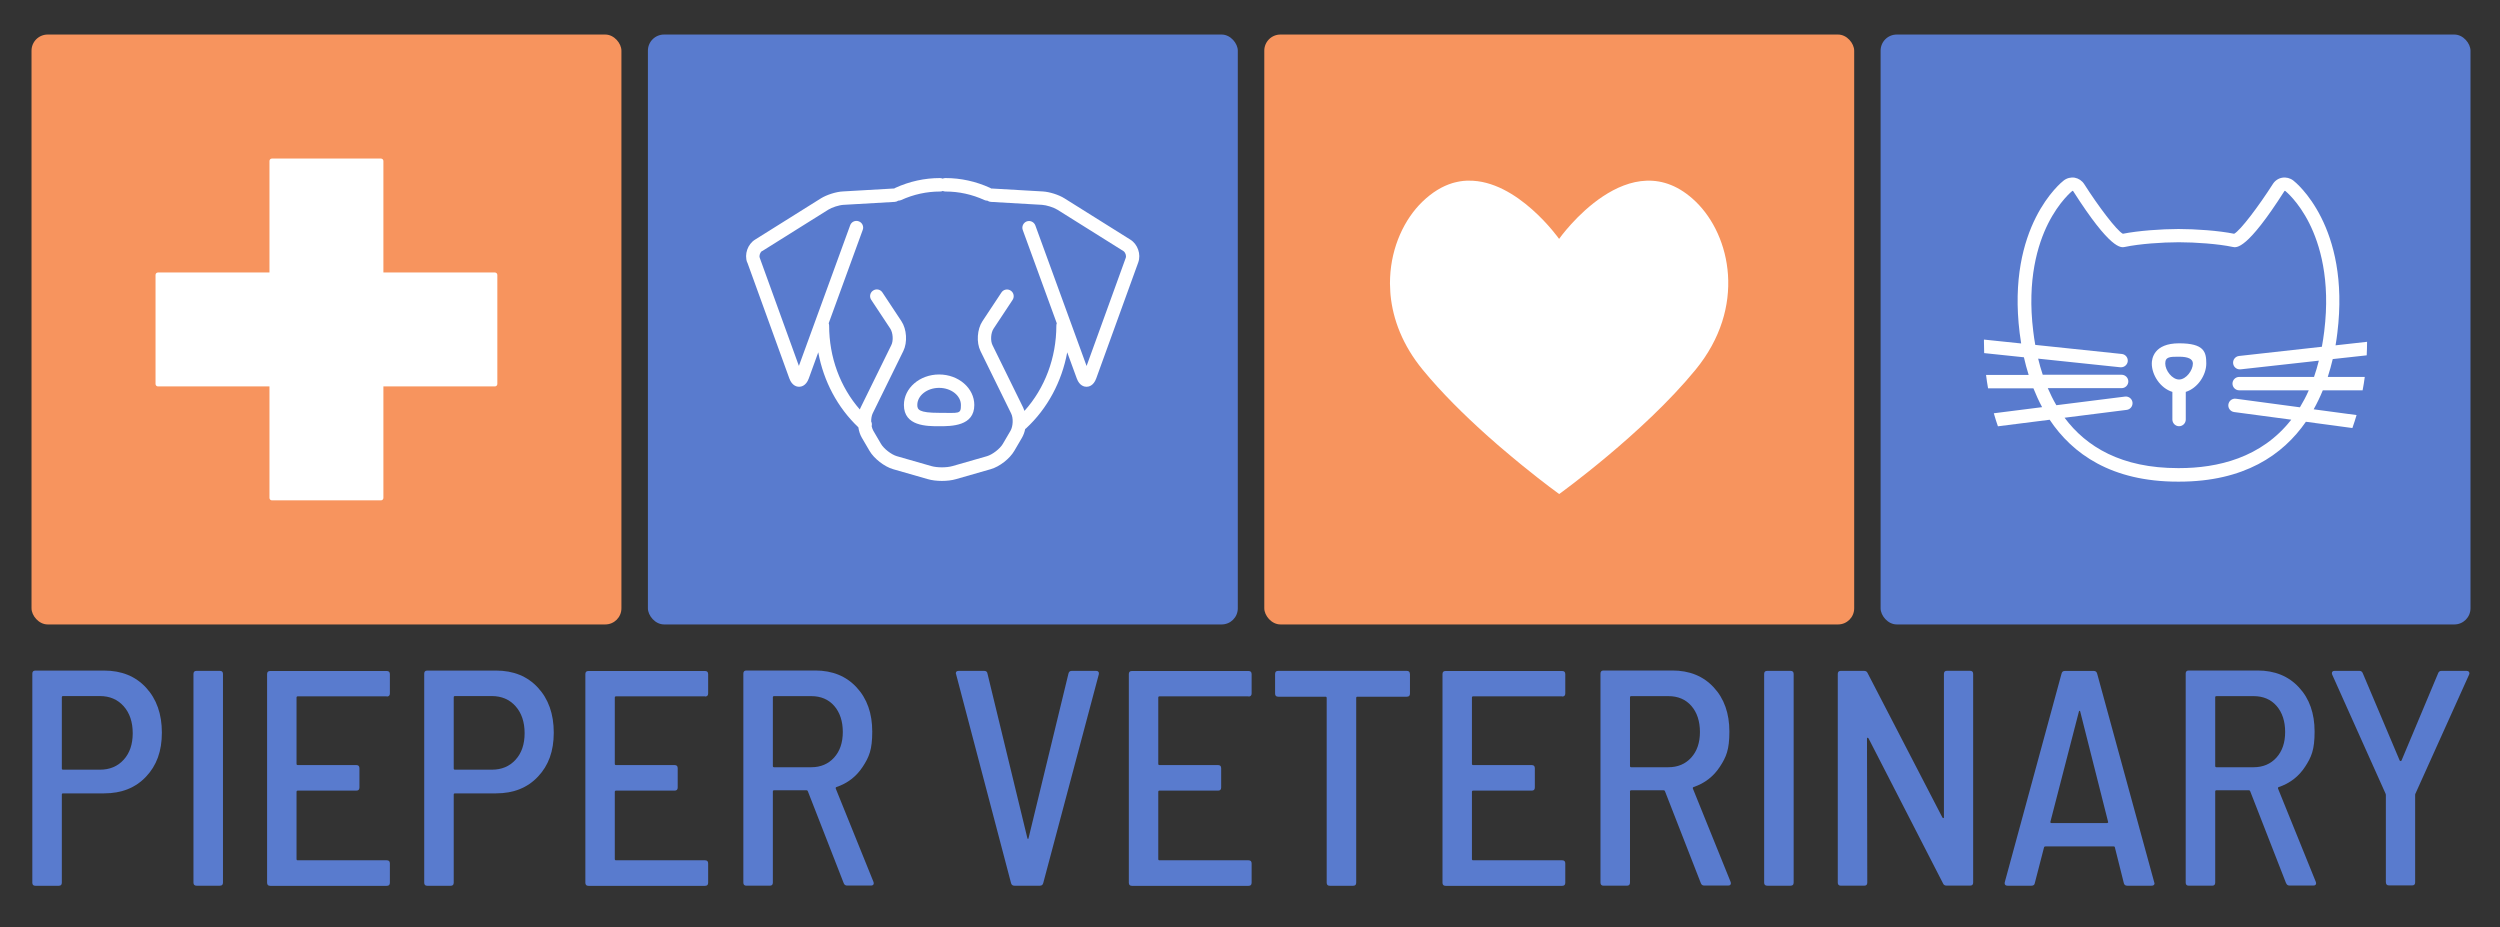 <?xml version="1.0" encoding="UTF-8"?> <svg xmlns="http://www.w3.org/2000/svg" id="Layer_1" version="1.1" viewBox="0 0 3473.5 1288"><rect x="0" y="0" width="3473.5" height="1288" fill="#333333" stroke="none"/><defs><style> .st0 { fill: #597bce; } .st1 { fill: #fff; } .st2 { fill: #f7945e; } </style></defs><path class="st0" d="M202.9,955.4c14.6,15.8,22,36.6,22,62.5s-7.3,45.7-22,61.2c-14.6,15.5-34,23.2-58.2,23.2h-57.1c-1.1,0-1.7.6-1.7,1.7v122.4c0,2.9-1.4,4.3-4.3,4.3h-32.4c-2.9,0-4.3-1.4-4.3-4.3v-290.4c0-2.9,1.4-4.3,4.3-4.3h95.5c24.2,0,43.6,7.9,58.2,23.7ZM171.8,1055.6c8.4-9.2,12.6-21.5,12.6-36.9s-4.2-28.1-12.6-37.5c-8.4-9.4-19.4-14.1-33-14.1h-51.2c-1.1,0-1.7.6-1.7,1.7v98.9c0,1.2.6,1.7,1.7,1.7h51.2c13.6,0,24.7-4.6,33-13.8Z"></path><path class="st0" d="M268.8,1226.3v-289.9c0-2.9,1.4-4.3,4.3-4.3h32.4c2.8,0,4.3,1.4,4.3,4.3v289.9c0,2.9-1.4,4.3-4.3,4.3h-32.4c-2.8,0-4.3-1.4-4.3-4.3Z"></path><path class="st0" d="M537.4,967.5h-123.7c-1.1,0-1.7.6-1.7,1.7v92.1c0,1.1.6,1.7,1.7,1.7h81.4c2.8,0,4.3,1.4,4.3,4.3v26.9c0,2.8-1.4,4.3-4.3,4.3h-81.4c-1.1,0-1.7.6-1.7,1.7v93.4c0,1.2.6,1.7,1.7,1.7h123.7c2.8,0,4.3,1.4,4.3,4.3v26.9c0,2.9-1.4,4.3-4.3,4.3h-162c-2.8,0-4.3-1.4-4.3-4.3v-289.9c0-2.9,1.4-4.3,4.3-4.3h162c2.8,0,4.3,1.4,4.3,4.3v26.9c0,2.8-1.4,4.3-4.3,4.3Z"></path><path class="st0" d="M747.4,955.4c14.6,15.8,22,36.6,22,62.5s-7.3,45.7-22,61.2c-14.6,15.5-34,23.2-58.2,23.2h-57.1c-1.1,0-1.7.6-1.7,1.7v122.4c0,2.9-1.4,4.3-4.3,4.3h-32.4c-2.9,0-4.3-1.4-4.3-4.3v-290.4c0-2.9,1.4-4.3,4.3-4.3h95.5c24.2,0,43.6,7.9,58.2,23.7ZM716.3,1055.6c8.4-9.2,12.6-21.5,12.6-36.9s-4.2-28.1-12.6-37.5c-8.4-9.4-19.4-14.1-33-14.1h-51.2c-1.1,0-1.7.6-1.7,1.7v98.9c0,1.2.6,1.7,1.7,1.7h51.2c13.6,0,24.7-4.6,33-13.8Z"></path><path class="st0" d="M979.6,967.5h-123.7c-1.1,0-1.7.6-1.7,1.7v92.1c0,1.1.6,1.7,1.7,1.7h81.4c2.8,0,4.3,1.4,4.3,4.3v26.9c0,2.8-1.4,4.3-4.3,4.3h-81.4c-1.1,0-1.7.6-1.7,1.7v93.4c0,1.2.6,1.7,1.7,1.7h123.7c2.8,0,4.3,1.4,4.3,4.3v26.9c0,2.9-1.4,4.3-4.3,4.3h-162c-2.8,0-4.3-1.4-4.3-4.3v-289.9c0-2.9,1.4-4.3,4.3-4.3h162c2.8,0,4.3,1.4,4.3,4.3v26.9c0,2.8-1.4,4.3-4.3,4.3Z"></path><path class="st0" d="M1172.3,1227.2l-49.9-127.9c-.3-.8-.9-1.3-1.7-1.3h-45.2c-1.1,0-1.7.6-1.7,1.7v126.6c0,2.9-1.4,4.3-4.3,4.3h-32.4c-2.8,0-4.3-1.4-4.3-4.3v-290.4c0-2.9,1.4-4.3,4.3-4.3h95.5c23.9,0,43.1,7.8,57.6,23.5,14.5,15.6,21.7,36.1,21.7,61.4s-4.4,35.3-13.2,48.8c-8.8,13.5-21,23-36.7,28.3-.8.3-1.1,1-.8,2.1l52.4,129.6.4,1.7c0,2.3-1.3,3.4-3.8,3.4h-33.3c-2.3,0-3.8-1.1-4.7-3.4ZM1073.8,968.8v95.5c0,1.1.6,1.7,1.7,1.7h51.6c13.1,0,23.7-4.5,31.8-13.4,8.1-9,12.1-20.8,12.1-35.6s-4-27.1-11.9-36.2c-8-9.1-18.6-13.6-32-13.6h-51.6c-1.1,0-1.7.6-1.7,1.7Z"></path><path class="st0" d="M1404.7,1226.8l-76.3-290-.4-1.3c0-2.3,1.4-3.4,4.3-3.4h35c2.8,0,4.4,1.3,4.7,3.8l55.4,228.5c.3.8.6,1.3.9,1.3s.6-.4.8-1.3l55.4-228.5c.6-2.6,2.1-3.8,4.7-3.8h33.7c1.4,0,2.5.4,3.2,1.3.7.8.9,2,.6,3.4l-77.2,290c-.6,2.5-2.1,3.8-4.7,3.8h-35.4c-2.6,0-4.1-1.3-4.7-3.8Z"></path><path class="st0" d="M1734.7,967.5h-123.7c-1.1,0-1.7.6-1.7,1.7v92.1c0,1.1.6,1.7,1.7,1.7h81.4c2.8,0,4.3,1.4,4.3,4.3v26.9c0,2.8-1.4,4.3-4.3,4.3h-81.4c-1.1,0-1.7.6-1.7,1.7v93.4c0,1.2.6,1.7,1.7,1.7h123.7c2.8,0,4.3,1.4,4.3,4.3v26.9c0,2.9-1.4,4.3-4.3,4.3h-162c-2.8,0-4.3-1.4-4.3-4.3v-289.9c0-2.9,1.4-4.3,4.3-4.3h162c2.8,0,4.3,1.4,4.3,4.3v26.9c0,2.8-1.4,4.3-4.3,4.3Z"></path><path class="st0" d="M1959,936.4v27.3c0,2.9-1.4,4.3-4.3,4.3h-68.7c-1.1,0-1.7.6-1.7,1.7v256.7c0,2.9-1.4,4.3-4.3,4.3h-32.4c-2.9,0-4.3-1.4-4.3-4.3v-256.7c0-1.1-.6-1.7-1.7-1.7h-65.7c-2.8,0-4.3-1.4-4.3-4.3v-27.3c0-2.9,1.4-4.3,4.3-4.3h178.7c2.8,0,4.3,1.4,4.3,4.3Z"></path><path class="st0" d="M2170.5,967.5h-123.7c-1.1,0-1.7.6-1.7,1.7v92.1c0,1.1.6,1.7,1.7,1.7h81.4c2.8,0,4.3,1.4,4.3,4.3v26.9c0,2.8-1.4,4.3-4.3,4.3h-81.4c-1.1,0-1.7.6-1.7,1.7v93.4c0,1.2.6,1.7,1.7,1.7h123.7c2.8,0,4.3,1.4,4.3,4.3v26.9c0,2.9-1.4,4.3-4.3,4.3h-162c-2.8,0-4.3-1.4-4.3-4.3v-289.9c0-2.9,1.4-4.3,4.3-4.3h162c2.8,0,4.3,1.4,4.3,4.3v26.9c0,2.8-1.4,4.3-4.3,4.3Z"></path><path class="st0" d="M2363.2,1227.2l-49.9-127.9c-.3-.8-.9-1.3-1.7-1.3h-45.2c-1.1,0-1.7.6-1.7,1.7v126.6c0,2.9-1.4,4.3-4.3,4.3h-32.4c-2.8,0-4.3-1.4-4.3-4.3v-290.4c0-2.9,1.4-4.3,4.3-4.3h95.5c23.9,0,43.1,7.8,57.6,23.5,14.5,15.6,21.7,36.1,21.7,61.4s-4.4,35.3-13.2,48.8c-8.8,13.5-21,23-36.7,28.3-.8.3-1.1,1-.8,2.1l52.4,129.6.4,1.7c0,2.3-1.3,3.4-3.8,3.4h-33.3c-2.3,0-3.8-1.1-4.7-3.4ZM2264.7,968.8v95.5c0,1.1.6,1.7,1.7,1.7h51.6c13.1,0,23.7-4.5,31.8-13.4,8.1-9,12.1-20.8,12.1-35.6s-4-27.1-11.9-36.2c-8-9.1-18.6-13.6-32-13.6h-51.6c-1.1,0-1.7.6-1.7,1.7Z"></path><path class="st0" d="M2451.1,1226.3v-289.9c0-2.9,1.4-4.3,4.3-4.3h32.4c2.8,0,4.3,1.4,4.3,4.3v289.9c0,2.9-1.4,4.3-4.3,4.3h-32.4c-2.8,0-4.3-1.4-4.3-4.3Z"></path><path class="st0" d="M2553.4,1226.3v-289.9c0-2.9,1.4-4.3,4.3-4.3h32c2.6,0,4.3,1,5.1,3l104,200.8c.6.6,1.1.8,1.5.8s.6-.4.6-1.3v-199.1c0-2.9,1.4-4.3,4.3-4.3h32c2.8,0,4.3,1.4,4.3,4.3v289.9c0,2.9-1.4,4.3-4.3,4.3h-32.4c-2.6,0-4.3-1-5.1-3l-103.6-201.7c-.6-.6-1.1-.8-1.5-.8s-.6.4-.6,1.3l.4,200c0,2.9-1.4,4.3-4.3,4.3h-32.4c-2.8,0-4.3-1.4-4.3-4.3Z"></path><path class="st0" d="M2950.8,1226.8l-12.4-49.5c0-.8-.7-1.3-2.1-1.3h-94.2c-1.2,0-1.9.4-2.1,1.3l-12.8,49.5c-.3,2.5-1.9,3.8-4.7,3.8h-33.3c-1.4,0-2.5-.4-3.2-1.3-.7-.8-.9-2-.6-3.4l78.9-289.9c.6-2.6,2.1-3.8,4.7-3.8h40.1c2.5,0,4.1,1.3,4.7,3.8l79.3,289.9.4,1.3c0,2.3-1.4,3.4-4.3,3.4h-33.7c-2.6,0-4.1-1.3-4.7-3.8ZM2849.1,1143c.4.4.9.6,1.5.6h76.7c.6,0,1.1-.2,1.5-.6.4-.4.5-.8.2-1.1l-38.8-153.5c-.3-.6-.6-.8-.9-.8s-.6.3-.8.8l-39.7,153.5c-.3.3-.2.6.2,1.1Z"></path><path class="st0" d="M3176.3,1227.2l-49.9-127.9c-.3-.8-.9-1.3-1.7-1.3h-45.2c-1.1,0-1.7.6-1.7,1.7v126.6c0,2.9-1.4,4.3-4.3,4.3h-32.4c-2.8,0-4.3-1.4-4.3-4.3v-290.4c0-2.9,1.4-4.3,4.3-4.3h95.5c23.9,0,43.1,7.8,57.6,23.5,14.5,15.6,21.7,36.1,21.7,61.4s-4.4,35.3-13.2,48.8c-8.8,13.5-21,23-36.7,28.3-.9.3-1.2,1-.9,2.1l52.5,129.6.4,1.7c0,2.3-1.3,3.4-3.8,3.4h-33.2c-2.3,0-3.8-1.1-4.7-3.4ZM3077.8,968.8v95.5c0,1.1.6,1.7,1.7,1.7h51.6c13.1,0,23.7-4.5,31.8-13.4,8.1-9,12.1-20.8,12.1-35.6s-4-27.1-11.9-36.2c-8-9.1-18.6-13.6-32-13.6h-51.6c-1.1,0-1.7.6-1.7,1.7Z"></path><path class="st0" d="M3314.9,1225.9v-121.1c0-1.1-.2-1.8-.4-2.1l-74.2-165.5-.4-1.7c0-2.3,1.3-3.4,3.8-3.4h34.5c2.3,0,3.8,1.1,4.7,3.4l51.2,121.1c.3.6.7.8,1.3.8s1-.3,1.3-.8l50.8-121.1c.8-2.3,2.4-3.4,4.7-3.4h35c1.4,0,2.5.5,3.2,1.5.7,1,.8,2.2.2,3.6l-74.6,165.5c-.3.3-.4,1-.4,2.1v121.1c0,2.9-1.4,4.3-4.3,4.3h-32c-2.9,0-4.3-1.4-4.3-4.3Z"></path><g><rect class="st2" x="1756.6" y="48" width="819.6" height="819.6" rx="22.4" ry="22.4"></rect><path class="st1" d="M2166.3,686.4s-20.9-15-50.5-39.1c-1.1-.9-2.2-1.8-3.3-2.7-3.9-3.2-8-6.5-12.1-10-2.4-2-4.8-4-7.2-6.1-1.8-1.6-3.7-3.1-5.6-4.7-2.5-2.1-5-4.3-7.6-6.5-.6-.6-1.3-1.1-1.9-1.7-3.2-2.8-6.4-5.6-9.7-8.5-1.3-1.2-2.6-2.3-3.9-3.5-30.1-27-61.8-58.2-87.8-89.9-27.9-34-41.4-69.9-44.7-103.8-.1-1.4-.2-2.7-.3-4.1-.3-4.1-.4-8.1-.5-12.1,0,0,0,0,0,0,0-2.6,0-5.2.2-7.8,0-.1,0-.2,0-.3,1.9-43.1,19.9-81.2,44.9-105.4,13.9-13.4,27.9-21.6,41.7-25.8.9-.3,1.7-.5,2.5-.7,1.3-.3,2.6-.7,3.8-.9.8-.2,1.7-.4,2.5-.5.5,0,1-.2,1.5-.3,3.2-.5,6.4-.9,9.6-1,.8,0,1.6,0,2.3,0,68.1-1.2,126,80.9,126,80.9h0s98.7-140.1,190-51.6c48.4,47,70.9,146.4-.5,233.5-72.2,88.2-189.5,172.7-189.5,172.7Z"></path></g><g><rect class="st2" x="43.8" y="48" width="819.6" height="819.6" rx="22.4" ry="22.4"></rect><path class="st1" d="M219.5,378.6h154.9s0-154.9,0-154.9c0-1.9,1.5-3.4,3.4-3.4h151.5c1.9,0,3.4,1.5,3.4,3.4v154.9s154.9,0,154.9,0c1.9,0,3.4,1.5,3.4,3.4v151.5c0,1.9-1.5,3.4-3.4,3.4h-154.9s0,154.9,0,154.9c0,1.9-1.5,3.4-3.4,3.4h-151.5c-1.9,0-3.4-1.5-3.4-3.4v-154.9s-154.9,0-154.9,0c-1.9,0-3.4-1.5-3.4-3.4v-151.5c0-1.9,1.5-3.4,3.4-3.4Z"></path></g><g><rect class="st0" x="900.2" y="48" width="819.6" height="819.6" rx="22.4" ry="22.4"></rect><g><path class="st1" d="M1038.3,364.6l58.4,161.2c3.8,10.4,10.7,11.6,13.5,11.6h0c2.8,0,9.7-1.1,13.5-11.5l13.2-36.4c7.4,40.2,26.8,76.8,55.7,104.2.8,5.3,2.4,10.3,4.8,14.4l10.7,18.3c6.3,10.8,20.7,22,32.8,25.5l48.1,13.8c5.8,1.7,12.8,2.5,19.7,2.5,7,0,13.9-.8,19.7-2.5l48.1-13.8c12.3-3.5,26.4-14.5,32.8-25.5l10.7-18.3c2-3.5,3.5-7.6,4.4-12,.5-.3.9-.6,1.3-1,29.7-27.5,49.6-64.8,57.1-105.6l13.3,36.4c3.8,10.4,10.7,11.5,13.5,11.5h0c2.8,0,9.7-1.1,13.5-11.6l58.4-161.2c4.1-11.3-.7-25.2-10.9-31.6l-91.6-57.4c-7.9-5-20.9-9.1-30.2-9.6l-71-4.1c-.2,0-.4,0-.6,0-.5-.3-1-.7-1.6-.9-19.8-9-40.6-13.6-62-13.6-1.4,0-2.7.3-3.8.8-1.2-.5-2.5-.8-3.8-.8-21.4,0-42.2,4.6-62,13.6-.6.3-1.1.6-1.6.9-.2,0-.4,0-.6,0l-71,4.1c-9.3.5-22.3,4.7-30.2,9.6l-91.6,57.4c-10.2,6.4-15,20.3-10.9,31.6ZM1059.1,348.8l91.6-57.4c5.2-3.3,15.2-6.5,21.4-6.8l71-4.1c1.8-.1,3.5-.7,4.9-1.7,0,0,0,0,0,0,1.3,0,2.6-.3,3.9-.8,17.3-7.9,35.6-11.9,54.2-11.9,1.4,0,2.7-.3,3.8-.8,1.2.5,2.5.8,3.8.8,18.7,0,36.9,4,54.2,11.9,1.3.6,2.6.8,3.9.8s0,0,.1,0c1.4,1,3.1,1.6,4.9,1.7l71,4.1c6.2.4,16.1,3.5,21.4,6.8l91.6,57.4c2.8,1.8,4.4,6.4,3.3,9.5l-54.4,150.2-71.2-195.3c-1.8-4.8-7.1-7.3-11.9-5.6-4.8,1.8-7.3,7.1-5.6,11.9l47.3,129.7c-.4,1-.6,2.1-.6,3.3,0,44.6-16,86.9-44.3,118.4-.5-1.6-1.1-3.1-1.8-4.6l-42.6-86.7c-3.1-6.2-2.4-17.2,1.5-23l26.4-39.9c2.8-4.3,1.7-10.1-2.6-12.9-4.3-2.9-10.1-1.7-12.9,2.6l-26.4,39.9c-7.4,11.2-8.6,29.5-2.7,41.5l42.6,86.7c3.2,6.4,2.7,17.8-.9,24l-10.7,18.3c-3.9,6.7-14.4,14.8-21.9,17l-48.1,13.8c-8.2,2.3-21,2.3-29.2,0l-48.1-13.8c-7.5-2.2-17.9-10.2-21.9-17l-10.7-18.3c-1-1.8-1.8-4-2.3-6.4.6-2.2.3-4.5-.7-6.6,0-4.1.7-8.1,2.1-11.1l42.6-86.7c5.9-12,4.8-30.3-2.7-41.5l-26.4-39.9c-2.8-4.3-8.6-5.5-12.9-2.6-4.3,2.8-5.5,8.6-2.6,12.9l26.4,39.9c3.8,5.8,4.6,16.8,1.5,23l-42.6,86.7c-.4.9-.8,1.8-1.2,2.7-27.3-31.2-42.6-72.7-42.6-116.5,0-1.2-.2-2.3-.6-3.3l47.3-129.7c1.8-4.8-.7-10.2-5.6-11.9-4.8-1.8-10.2.7-11.9,5.6l-71.2,195.3-54.4-150.2c-1.1-3.1.5-7.7,3.3-9.5Z"></path><path class="st1" d="M1255.9,562.7c0,29.5,31.8,29.5,48.9,29.5,17.1,0,48.9,0,48.9-29.5,0-23.4-21.9-42.4-48.9-42.4-27,0-48.9,19-48.9,42.4ZM1274.5,562.7c0-13.1,13.6-23.8,30.3-23.8s30.3,10.7,30.3,23.8-2.2,10.9-30.3,10.9c-28.1,0-30.3-4.5-30.3-10.9Z"></path></g></g><g><rect class="st0" x="2612.9" y="48" width="819.6" height="819.6" rx="22.4" ry="22.4"></rect><g><path class="st1" d="M3227.4,542.3h55.2c1.2-6.1,2.2-12.3,3-18.6h-51.4c2.7-8.4,5-16.7,6.9-24.8l47.2-5.2c.3-6.2.5-12.4.5-18.6s0-.1,0-.2l-43.8,4.9c1-5.9,1.9-11.7,2.5-17.2,18.3-148.3-57.9-209.3-61.2-211.8-4.4-3.4-10-4.8-15.4-3.9-5.4.9-10.2,4.2-13.1,8.9-19.3,30.2-44.9,64.4-53.7,69-21.4-4.4-54.3-6.6-76.4-6.6s-.6,0-.9,0c-.3,0-.6,0-.9,0-22.1,0-55,2.3-76.4,6.6-8.8-4.6-34.4-38.7-53.7-69-3-4.7-7.8-7.9-13.1-8.9-5.4-.9-11,.5-15.4,3.9-3.3,2.5-79.5,63.5-61.2,211.8.6,4.7,1.3,9.6,2.1,14.6l-51.7-5.4c0,1.1,0,2.2,0,3.3,0,5.2.1,10.4.3,15.5l55.2,5.8c1.8,8,4,16.2,6.6,24.5h-59.2c.8,6.3,1.7,12.5,2.8,18.6h63c3.5,8.8,7.5,17.6,12.1,26.2l-67.1,8.5c1.7,6.1,3.6,12.1,5.7,18.1l71.9-9.1c31.7,47.5,85.9,86,178.1,86h1.7c90.4,0,144.2-37,176.2-83.2l64.6,8.7c2.1-5.9,4-11.9,5.8-18l-59.6-8c4.8-8.6,9-17.4,12.6-26.2ZM3195.4,565.9l-88.8-11.9c-5.1-.7-9.8,2.9-10.5,8-.7,5.1,2.9,9.8,8,10.5l79.4,10.6c-41.6,53.3-102.8,67.3-155.7,67.3h-1.7c-78.4,0-127.3-29.4-157.6-70l86.3-10.9c5.1-.6,8.7-5.3,8.1-10.4-.6-5.1-5.3-8.7-10.4-8.1l-95.4,12c-4.5-7.7-8.4-15.6-11.9-23.7h102.6c5.1,0,9.3-4.2,9.3-9.3s-4.2-9.3-9.3-9.3h-109.6c-2.5-7.4-4.6-14.9-6.4-22.4l114.2,12c.3,0,.7,0,1,0,4.7,0,8.8-3.6,9.3-8.3.5-5.1-3.2-9.7-8.3-10.2l-120.2-12.6c-1.1-6.3-2.1-12.7-2.8-18.9-8.9-71.8,6.3-121,20.6-149.6,15.5-30.9,33.3-45.1,33.5-45.3.2-.1.5-.3.8-.3.2,0,.4.2.6.5,52.1,81.7,66.4,78.7,71.8,77.5,20-4.3,52.4-6.5,74-6.5s.6,0,.9,0c.3,0,.6,0,.9,0,21.6,0,54,2.2,74,6.5,5.4,1.2,19.7,4.2,71.8-77.5.2-.3.4-.5.6-.5,0,0,0,0,.1,0,.3,0,.5.2.7.3.1.1,18,14.3,33.4,45.2,14.3,28.6,29.5,77.7,20.6,149.6-.9,7.5-2,14.7-3.3,21.6l-115.1,12.8c-5.1.6-8.8,5.2-8.2,10.3.5,4.8,4.6,8.3,9.2,8.3s.7,0,1,0l108.9-12.1c-2,7.9-4.2,15.5-6.7,22.6h-104c-5.1,0-9.3,4.2-9.3,9.3s4.2,9.3,9.3,9.3h96.7c-3.7,8.5-7.9,16.3-12.3,23.6Z"></path><path class="st1" d="M3027.6,477c-35.1,0-37.9,21.5-37.9,28.1,0,16,11.9,34.3,28.6,39.4v38.4c0,5.1,4.2,9.3,9.3,9.3s9.3-4.2,9.3-9.3v-38.4c16.6-5.2,28.5-23.4,28.5-39.4s-2.7-28.1-37.9-28.1ZM3027.6,527.3c-9.7,0-19.2-12.7-19.2-22.2s6.5-9.5,19.2-9.5,19.2,3.2,19.2,9.5c0,9.5-9.5,22.2-19.2,22.2Z"></path></g></g></svg> 